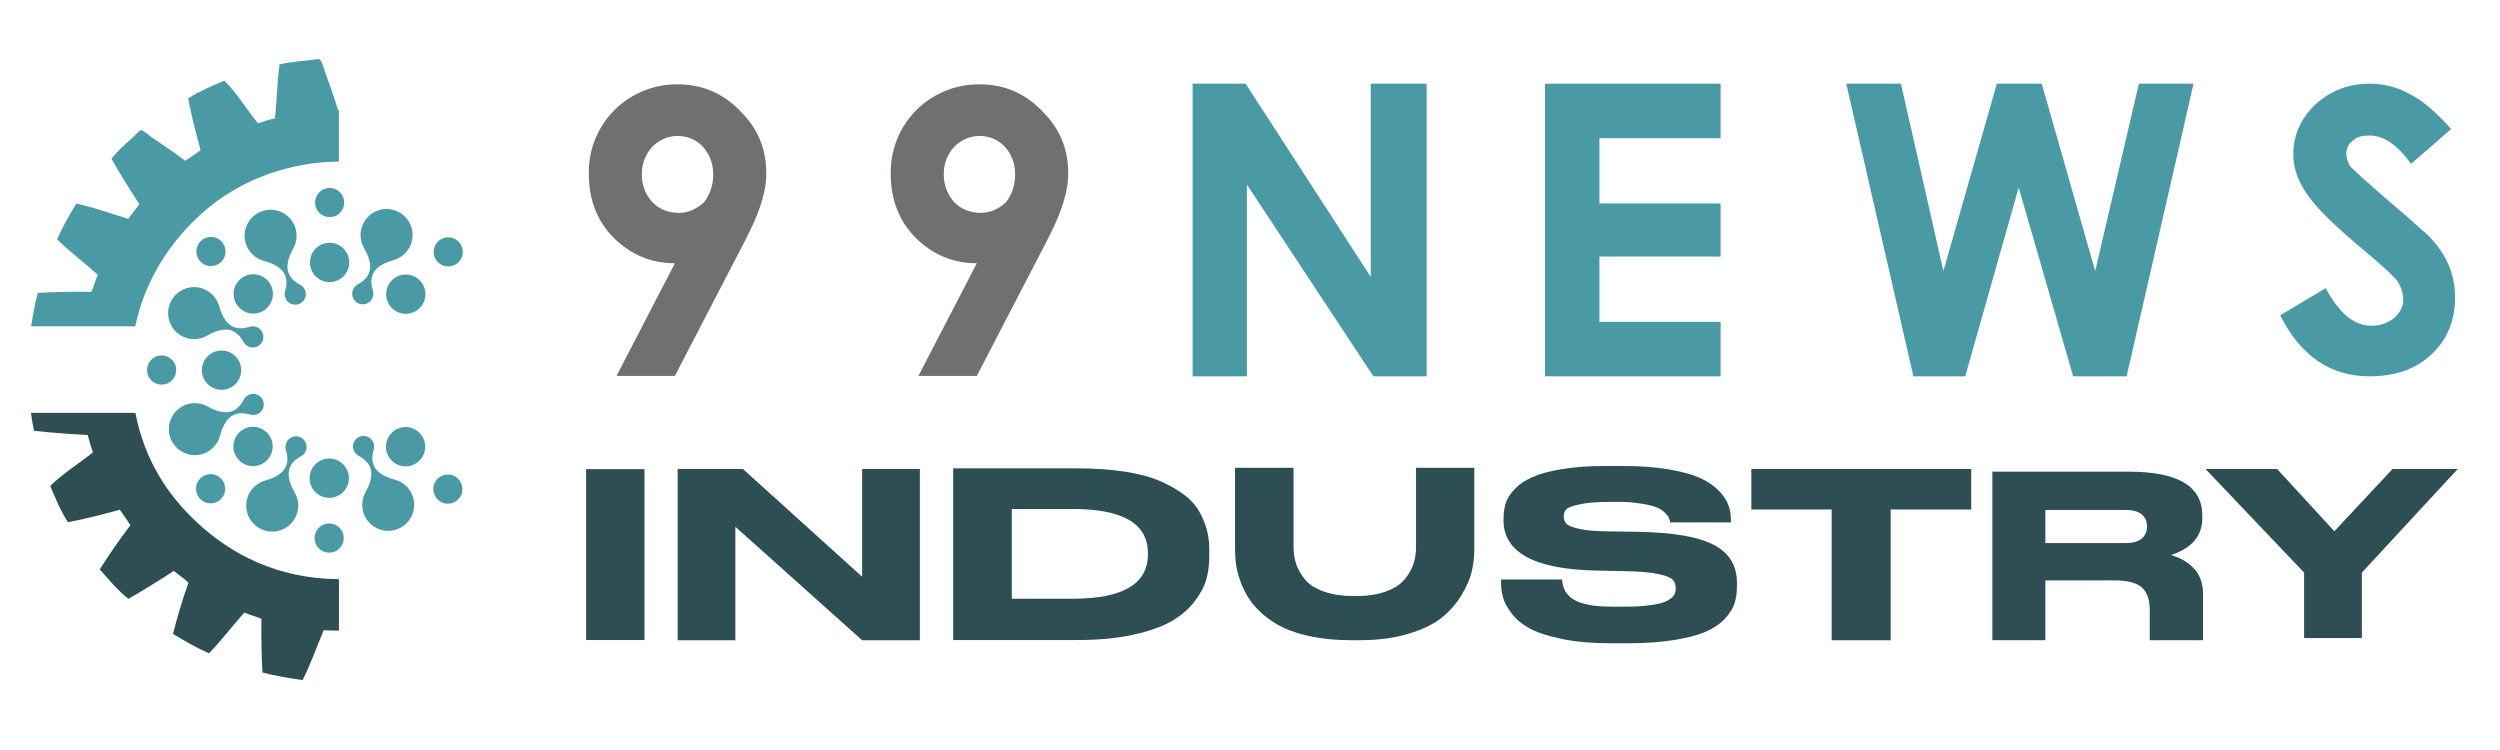 <?xml version="1.0" encoding="utf-8"?>
<!-- Generator: Adobe Illustrator 16.0.0, SVG Export Plug-In . SVG Version: 6.00 Build 0)  -->
<!DOCTYPE svg PUBLIC "-//W3C//DTD SVG 1.1 Tiny//EN" "http://www.w3.org/Graphics/SVG/1.1/DTD/svg11-tiny.dtd">
<svg version="1.1" baseProfile="tiny" id="Calque_1" xmlns:x="http://ns.adobe.com/Extensibility/1.0/" xmlns:i="http://ns.adobe.com/AdobeIllustrator/10.0/" xmlns:graph="http://ns.adobe.com/Graphs/1.0/"
	 xmlns="http://www.w3.org/2000/svg" xmlns:xlink="http://www.w3.org/1999/xlink" x="0px" y="0px" width="200px" height="60px"
	 viewBox="0 0 200 60" xml:space="preserve">
<path fill-rule="evenodd" fill="#2D4E53" d="M10.83,33.029H2.478c0.066,0.493,0.147,0.972,0.243,1.436
	c1.386,0.155,2.827,0.256,4.291,0.333c0.138,0.467,0.255,0.953,0.424,1.389c-1.126,0.909-2.398,1.672-3.415,2.69
	c0.423,1.018,0.847,2.033,1.42,2.901c1.434-0.279,2.797-0.628,4.14-0.998c0.293,0.401,0.582,0.808,0.846,1.239
	c-0.852,1.142-1.684,2.306-2.447,3.535c0.735,0.815,1.425,1.677,2.296,2.357c1.234-0.721,2.447-1.46,3.626-2.236
	c0.385,0.319,0.824,0.586,1.178,0.938c-0.471,1.312-0.886,2.679-1.239,4.108c0.926,0.546,1.849,1.093,2.871,1.542
	c1.012-1.023,1.871-2.198,2.84-3.264c0.417,0.207,0.939,0.311,1.36,0.513c-0.007,1.469-0.008,2.931,0.091,4.291
	c1.005,0.263,2.09,0.447,3.203,0.604c0.641-1.252,1.123-2.664,1.692-3.989c0.405,0.012,0.798,0.036,1.217,0.035v-4.123
	c-4.94-0.013-8.667-2.051-11.279-4.463C13.431,39.649,11.572,36.833,10.83,33.029z"/>
<path fill-rule="evenodd" fill="#4A9AA6" d="M27.045,8.81c-0.315-1.028-0.683-2.094-1.058-3.112
	c-0.084-0.228-0.247-0.896-0.453-0.967c-0.02-0.007-0.071-0.003-0.091,0c-0.925,0.127-2.138,0.194-3.083,0.423
	C22.185,6.539,22.137,8.052,22,9.475c-0.493,0.092-0.927,0.242-1.36,0.393c-0.908-1.127-1.669-2.4-2.689-3.415
	c-1.017,0.424-2.026,0.854-2.901,1.42c0.277,1.435,0.628,2.796,0.997,4.14c-0.402,0.293-0.806,0.584-1.239,0.846
	c-0.819-0.642-1.725-1.237-2.629-1.843c-0.187-0.125-0.731-0.62-0.906-0.604c-0.12,0.011-0.497,0.451-0.604,0.544
	c-0.652,0.565-1.268,1.122-1.753,1.753c0.717,1.237,1.461,2.448,2.236,3.625c-0.292,0.402-0.605,0.785-0.906,1.179
	c-1.347-0.446-2.695-0.891-4.14-1.239C5.561,17.2,5.01,18.121,4.563,19.145c1.028,1.007,2.195,1.875,3.264,2.84
	c-0.207,0.417-0.311,0.938-0.514,1.359c-1.47-0.009-2.926-0.006-4.291,0.091C2.8,24.28,2.632,25.179,2.494,26.106h8.329
	c0.68-3.286,2.307-5.879,4.105-7.838c2.249-2.45,5.359-4.408,9.488-5.107c0.668-0.113,1.305-0.178,1.934-0.211
	c0.257-0.014,0.513-0.022,0.763-0.024V8.809C27.092,8.809,27.069,8.809,27.045,8.81z"/>
<g>
	<path fill="#6E7072" d="M54.202,6.745c2.013,0,3.711,0.741,5.093,2.22c1.338,1.339,2.008,2.966,2.008,4.881
		c0,0.49-0.049,0.966-0.147,1.428c-0.098,0.463-0.226,0.917-0.383,1.363c-0.158,0.446-0.338,0.887-0.539,1.322
		c-0.202,0.436-0.411,0.865-0.628,1.29L53.99,30.073h-4.669l4.669-9.011c-1.883,0-3.51-0.675-4.881-2.024
		c-1.339-1.339-2.008-3.069-2.008-5.191c0-1.001,0.183-1.932,0.547-2.792c0.364-0.859,0.867-1.61,1.51-2.252
		c0.642-0.642,1.396-1.145,2.261-1.51S53.211,6.745,54.202,6.745z M51.345,13.945c0,0.86,0.283,1.605,0.849,2.236
		c0.566,0.566,1.273,0.849,2.122,0.849c0.719,0,1.388-0.283,2.008-0.849c0.489-0.642,0.734-1.388,0.734-2.236
		c0-0.414-0.068-0.805-0.204-1.175s-0.329-0.697-0.58-0.98c-0.25-0.282-0.55-0.506-0.897-0.669
		c-0.349-0.163-0.741-0.245-1.175-0.245c-0.741,0-1.41,0.283-2.008,0.849C51.628,12.356,51.345,13.095,51.345,13.945z"/>
	<path fill="#6E7072" d="M78.356,6.745c2.013,0,3.711,0.741,5.093,2.22c1.338,1.339,2.008,2.966,2.008,4.881
		c0,0.49-0.049,0.966-0.147,1.428c-0.098,0.463-0.226,0.917-0.383,1.363c-0.158,0.446-0.338,0.887-0.539,1.322
		c-0.202,0.436-0.411,0.865-0.628,1.29l-5.616,10.823h-4.669l4.669-9.011c-1.883,0-3.51-0.675-4.881-2.024
		c-1.338-1.339-2.008-3.069-2.008-5.191c0-1.001,0.183-1.932,0.547-2.792c0.364-0.859,0.867-1.61,1.51-2.252
		c0.642-0.642,1.396-1.145,2.261-1.51S77.365,6.745,78.356,6.745z M75.499,13.945c0,0.86,0.283,1.605,0.849,2.236
		c0.566,0.566,1.273,0.849,2.122,0.849c0.719,0,1.388-0.283,2.008-0.849c0.489-0.642,0.734-1.388,0.734-2.236
		c0-0.414-0.068-0.805-0.204-1.175s-0.329-0.697-0.58-0.98c-0.25-0.282-0.55-0.506-0.897-0.669
		c-0.349-0.163-0.741-0.245-1.175-0.245c-0.741,0-1.41,0.283-2.008,0.849C75.782,12.356,75.499,13.095,75.499,13.945z"/>
	<path fill="#4A9AA6" d="M114.133,6.696v23.41h-4.261L99.75,14.761v15.345h-4.342V6.696h4.245l10.007,15.459V6.696H114.133z"/>
	<path fill="#4A9AA6" d="M137.65,6.696v4.358h-9.697v5.224h9.697v4.245h-9.697v5.224h9.697v4.359h-14.056V6.696H137.65z"/>
	<path fill="#4A9AA6" d="M175.484,6.696l-5.354,23.41h-4.277l-4.358-15.101l-4.277,15.101h-4.146l-5.371-23.41h4.375l3.396,14.986
		l4.276-14.986h3.591l4.277,14.986l3.494-14.986H175.484z"/>
	<path fill="#4A9AA6" d="M189.567,30.106c-3.136,0-5.519-1.627-7.151-4.881l3.641-2.171c1.066,2.002,2.274,3.004,3.624,3.004
		c0.707,0,1.327-0.207,1.86-0.621c0.479-0.446,0.72-0.931,0.72-1.453c0-0.512-0.169-1.029-0.506-1.551
		c-0.219-0.25-0.534-0.563-0.947-0.939c-0.414-0.375-0.931-0.824-1.551-1.347c-1.187-0.99-2.169-1.863-2.947-2.62
		c-0.778-0.757-1.347-1.401-1.706-1.935c-0.761-1.088-1.143-2.155-1.143-3.2c0-1.567,0.588-2.911,1.763-4.032
		c1.22-1.11,2.667-1.666,4.344-1.666c1.152,0,2.225,0.277,3.216,0.833c0.511,0.251,1.039,0.61,1.583,1.078s1.12,1.039,1.73,1.714
		l-3.216,2.791c-1.077-1.513-2.183-2.269-3.313-2.269c-0.632,0-1.079,0.136-1.34,0.408c-0.349,0.272-0.522,0.62-0.522,1.045
		c0,0.326,0.104,0.664,0.311,1.012c0.207,0.218,0.568,0.558,1.086,1.02c0.517,0.463,1.194,1.059,2.032,1.788
		c0.979,0.816,1.725,1.464,2.236,1.942c0.338,0.305,0.588,0.523,0.751,0.653c1.523,1.469,2.285,3.156,2.285,5.061
		c0,1.872-0.626,3.395-1.877,4.57C193.289,29.518,191.635,30.106,189.567,30.106z"/>
</g>
<g>
	<path fill="#2D4E53" d="M51.558,51.203H46.89V37.531h4.668V51.203z"/>
	<path fill="#2D4E53" d="M59.433,37.519l9.538,8.619v-8.619h4.618v13.702H68.97L58.83,42.142v9.079h-4.618V37.519H59.433z"/>
	<path fill="#2D4E53" d="M86.176,37.469c1.396,0,2.657,0.086,3.784,0.258c1.127,0.173,2.066,0.422,2.818,0.747
		c0.751,0.327,1.396,0.689,1.932,1.091c0.537,0.399,0.946,0.852,1.228,1.355c0.282,0.505,0.486,1,0.614,1.486
		s0.191,1.007,0.191,1.561v0.553c0,0.653-0.081,1.266-0.241,1.838c-0.161,0.572-0.479,1.166-0.956,1.781
		c-0.477,0.615-1.091,1.139-1.842,1.569c-0.751,0.431-1.771,0.788-3.059,1.071c-1.289,0.282-2.771,0.424-4.448,0.424h-9.942V37.469
		H86.176z M80.943,47.899h4.87c4.012,0,6.018-1.183,6.018-3.545v-0.111c0-2.351-2.006-3.525-6.018-3.525h-4.87V47.899z"/>
	<path fill="#2D4E53" d="M117.942,37.426v6.593c0,0.572-0.07,1.151-0.21,1.735c-0.141,0.584-0.417,1.214-0.83,1.891
		c-0.414,0.676-0.94,1.27-1.58,1.78c-0.641,0.511-1.523,0.938-2.65,1.278c-1.126,0.341-2.416,0.512-3.868,0.512h-0.721
		c-1.106,0-2.117-0.088-3.029-0.266c-0.914-0.176-1.684-0.411-2.311-0.702c-0.626-0.293-1.18-0.646-1.659-1.06
		c-0.48-0.415-0.861-0.835-1.141-1.261c-0.28-0.427-0.509-0.882-0.689-1.369c-0.18-0.487-0.3-0.932-0.36-1.334
		c-0.059-0.401-0.089-0.804-0.089-1.205v-6.593h4.679v6.337c0,0.488,0.07,0.94,0.21,1.361c0.141,0.42,0.377,0.834,0.71,1.242
		s0.844,0.73,1.531,0.968c0.685,0.237,1.509,0.356,2.469,0.356c0.946,0,1.756-0.119,2.43-0.356c0.673-0.237,1.18-0.56,1.52-0.968
		s0.58-0.822,0.72-1.242c0.14-0.421,0.21-0.873,0.21-1.361v-6.337H117.942z"/>
	<path fill="#2D4E53" d="M124.922,51.11c-1.111-0.232-1.968-0.515-2.57-0.847c-0.602-0.332-1.081-0.733-1.436-1.207
		c-0.354-0.473-0.582-0.898-0.683-1.279s-0.15-0.786-0.15-1.215v-0.203h4.88c0.105,1.448,1.16,2.173,4.012,2.173h1.085
		c0.938,0,1.335-0.039,1.949-0.12c0.616-0.079,1.065-0.192,1.346-0.34c0.281-0.147,0.469-0.298,0.563-0.452
		c0.094-0.153,0.141-0.334,0.141-0.543c0-0.295-0.08-0.528-0.24-0.699c-0.161-0.172-0.536-0.322-1.125-0.452
		c-0.589-0.128-1.439-0.206-2.551-0.23l-1.472-0.031l-1.098-0.023c-4.858-0.123-7.289-1.461-7.289-4.016V41.46
		c0-0.442,0.061-0.851,0.182-1.225c0.119-0.374,0.361-0.749,0.722-1.123c0.361-0.375,0.834-0.691,1.417-0.949
		c0.582-0.258,1.367-0.47,2.359-0.635c0.99-0.167,2.142-0.249,3.453-0.249h1.385c1.365,0,2.57,0.086,3.614,0.258
		c1.045,0.173,1.878,0.393,2.5,0.663c0.623,0.271,1.131,0.602,1.526,0.995c0.395,0.392,0.666,0.782,0.813,1.169
		c0.147,0.386,0.22,0.801,0.22,1.243v0.185h-4.859c-0.026-0.147-0.063-0.273-0.11-0.378c-0.046-0.104-0.156-0.242-0.33-0.414
		c-0.175-0.172-0.402-0.313-0.684-0.424c-0.28-0.111-0.699-0.208-1.255-0.294s-0.98-0.13-1.717-0.13h-0.697
		c-1.124,0-1.833,0.064-2.435,0.193c-0.603,0.129-0.967,0.264-1.095,0.406c-0.127,0.141-0.19,0.334-0.19,0.579
		c0,0.233,0.069,0.424,0.211,0.571c0.14,0.147,0.475,0.282,1.004,0.404c0.528,0.123,1.274,0.191,2.238,0.203l1.1,0.017l1.41,0.021
		c2.784,0.049,4.796,0.396,6.034,1.041c1.237,0.644,1.856,1.654,1.856,3.029v0.258c0,0.504-0.059,0.954-0.18,1.354
		s-0.368,0.808-0.743,1.225c-0.375,0.418-0.874,0.768-1.496,1.05c-0.623,0.282-1.472,0.513-2.551,0.69
		c-1.077,0.178-2.339,0.268-3.784,0.268h-1.386C127.331,51.461,126.032,51.344,124.922,51.11z"/>
	<path fill="#2D4E53" d="M146.533,40.76h-6.426v-3.241h17.589v3.241h-6.444v10.461h-4.719V40.76z"/>
	<path fill="#2D4E53" d="M176.24,47.5v3.715h-4.259v-2.41c0-0.834-0.212-1.437-0.637-1.813c-0.424-0.374-1.152-0.561-2.184-0.561
		h-5.531v4.783h-4.24V37.733h10.918c3.918,0,5.877,1.166,5.877,3.497v0.218c0,1.426-0.836,2.41-2.511,2.954
		c0.764,0.217,1.383,0.582,1.855,1.095C176.003,46.012,176.24,46.679,176.24,47.5z M171.764,42.101c0-0.387-0.141-0.7-0.419-0.942
		c-0.279-0.241-0.71-0.362-1.292-0.362h-6.423v2.646h6.423c0.582,0,1.013-0.121,1.292-0.362c0.278-0.242,0.419-0.563,0.419-0.961
		V42.101z"/>
	<path fill="#2D4E53" d="M184.329,45.81l-7.889-8.291h5.728l4.58,4.981l4.657-4.981h5.213l-7.67,8.291v5.235h-4.619V45.81z"/>
</g>
<g>
	<g>
		<path fill="#4A9AA6" d="M33.913,36.294c-0.307,0.813-1.216,1.221-2.024,0.912c-0.814-0.308-1.221-1.217-0.914-2.029
			c0.31-0.809,1.221-1.219,2.03-0.911C33.813,34.574,34.224,35.483,33.913,36.294z"/>
		<path fill="#4A9AA6" d="M30.995,22.975c-0.31,0.811,0.097,1.719,0.911,2.029c0.813,0.307,1.718-0.101,2.03-0.913
			c0.307-0.812-0.102-1.719-0.914-2.027C32.212,21.754,31.301,22.162,30.995,22.975z"/>
		<circle fill="#4A9AA6" cx="26.366" cy="20.995" r="1.573"/>
		<circle fill="#4A9AA6" cx="20.261" cy="23.513" r="1.573"/>
		<circle fill="#4A9AA6" cx="17.724" cy="29.612" r="1.572"/>
		<circle fill="#4A9AA6" cx="26.34" cy="38.254" r="1.572"/>
		<circle fill="#4A9AA6" cx="20.242" cy="35.716" r="1.572"/>
		<path fill="#4A9AA6" d="M32.473,38.864c-0.257-0.24-0.558-0.402-0.874-0.486c-2.009-0.537-1.918-1.621-1.699-2.439
			c0.076-0.291-0.003-0.617-0.24-0.838c-0.342-0.319-0.875-0.302-1.197,0.041c-0.318,0.342-0.3,0.878,0.042,1.195
			c0.052,0.049,0.108,0.086,0.171,0.121c0.736,0.411,1.577,1.1,0.564,2.918c-0.456,0.816-0.313,1.87,0.405,2.536
			c0.841,0.78,2.155,0.733,2.936-0.109C33.363,40.96,33.313,39.645,32.473,38.864z"/>
		<path fill="#4A9AA6" d="M29.125,19.842c1.04,1.801,0.21,2.502-0.526,2.924c-0.259,0.154-0.432,0.439-0.423,0.764
			c0.014,0.467,0.409,0.832,0.876,0.816c0.467-0.016,0.833-0.409,0.815-0.875c0-0.072-0.017-0.138-0.035-0.205
			c-0.23-0.813-0.339-1.895,1.664-2.464c0.899-0.256,1.545-1.099,1.51-2.078c-0.046-1.148-1.011-2.044-2.158-2.002
			c-1.147,0.043-2.044,1.008-2.003,2.155C28.86,19.23,28.962,19.557,29.125,19.842z"/>
		<path fill="#4A9AA6" d="M20.232,20.386c0.257,0.24,0.56,0.399,0.875,0.485c2.008,0.54,1.916,1.623,1.697,2.44
			c-0.075,0.292,0.001,0.617,0.238,0.838c0.344,0.318,0.879,0.299,1.197-0.042c0.321-0.342,0.302-0.877-0.038-1.197
			c-0.052-0.048-0.111-0.085-0.171-0.119c-0.736-0.413-1.58-1.102-0.566-2.919c0.455-0.817,0.314-1.869-0.402-2.537
			c-0.84-0.781-2.158-0.732-2.94,0.11C19.342,18.288,19.39,19.604,20.232,20.386z"/>
		<path fill="#4A9AA6" d="M15.607,27.129c0.351-0.013,0.679-0.113,0.962-0.276c1.801-1.04,2.501-0.208,2.926,0.525
			c0.153,0.259,0.437,0.434,0.761,0.422c0.469-0.015,0.834-0.408,0.816-0.875c-0.014-0.467-0.407-0.833-0.874-0.817
			c-0.071,0.003-0.14,0.017-0.204,0.036c-0.813,0.228-1.896,0.338-2.464-1.663c-0.257-0.898-1.101-1.545-2.077-1.51
			c-1.148,0.042-2.045,1.008-2.002,2.157C13.494,26.276,14.459,27.172,15.607,27.129z"/>
		<path fill="#4A9AA6" d="M23.581,39.406c-1.04-1.8-0.208-2.5,0.527-2.927c0.258-0.15,0.433-0.435,0.421-0.759
			c-0.016-0.468-0.409-0.833-0.876-0.817c-0.467,0.018-0.833,0.408-0.817,0.874c0.003,0.071,0.016,0.139,0.037,0.205
			c0.226,0.813,0.338,1.895-1.664,2.464c-0.899,0.256-1.546,1.098-1.51,2.075c0.043,1.149,1.008,2.046,2.155,2.006
			c1.15-0.043,2.047-1.008,2.002-2.156C23.846,40.018,23.744,39.69,23.581,39.406z"/>
		<path fill="#4A9AA6" d="M17.114,35.744c0.24-0.256,0.399-0.558,0.484-0.874c0.539-2.009,1.623-1.915,2.44-1.698
			c0.292,0.074,0.618-0.004,0.838-0.24c0.318-0.341,0.301-0.878-0.041-1.195c-0.342-0.318-0.878-0.301-1.195,0.041
			c-0.05,0.051-0.088,0.111-0.121,0.17c-0.413,0.737-1.102,1.578-2.919,0.567c-0.817-0.456-1.87-0.316-2.536,0.4
			c-0.782,0.843-0.734,2.158,0.108,2.938C15.016,36.636,16.333,36.588,17.114,35.744z"/>
		<path fill="#4A9AA6" d="M36.24,38.037c-0.599-0.229-1.276,0.077-1.503,0.678c-0.23,0.599,0.078,1.279,0.677,1.508
			c0.599,0.228,1.279-0.079,1.507-0.679C37.146,38.945,36.844,38.268,36.24,38.037z"/>
		<path fill="#4A9AA6" d="M35.44,21.241c0.601,0.229,1.281-0.076,1.512-0.676c0.226-0.6-0.078-1.279-0.68-1.507
			c-0.601-0.229-1.276,0.077-1.503,0.677C34.538,20.335,34.841,21.014,35.44,21.241z"/>
		<path fill="#4A9AA6" d="M26.851,17.27c0.587-0.264,0.852-0.959,0.587-1.545c-0.263-0.585-0.956-0.851-1.542-0.587
			c-0.588,0.263-0.85,0.958-0.589,1.545C25.572,17.27,26.267,17.532,26.851,17.27z"/>
		<path fill="#4A9AA6" d="M16.462,21.212c0.602,0.228,1.279-0.077,1.507-0.678c0.229-0.599-0.077-1.278-0.677-1.506
			c-0.602-0.229-1.279,0.076-1.507,0.678C15.557,20.306,15.862,20.983,16.462,21.212z"/>
		<path fill="#4A9AA6" d="M13.411,30.669c0.587-0.263,0.851-0.958,0.587-1.545c-0.263-0.586-0.957-0.851-1.545-0.588
			c-0.586,0.265-0.85,0.959-0.586,1.547C12.129,30.669,12.824,30.932,13.411,30.669z"/>
		<path fill="#4A9AA6" d="M25.855,41.979c-0.59,0.264-0.852,0.958-0.59,1.546c0.265,0.587,0.958,0.849,1.545,0.587
			c0.586-0.264,0.85-0.959,0.589-1.547C27.134,41.98,26.439,41.715,25.855,41.979z"/>
		<path fill="#4A9AA6" d="M17.264,38.006c-0.602-0.226-1.28,0.078-1.508,0.679c-0.229,0.603,0.077,1.279,0.678,1.508
			c0.6,0.229,1.278-0.077,1.507-0.679C18.168,38.915,17.863,38.236,17.264,38.006z"/>
	</g>
</g>
</svg>
